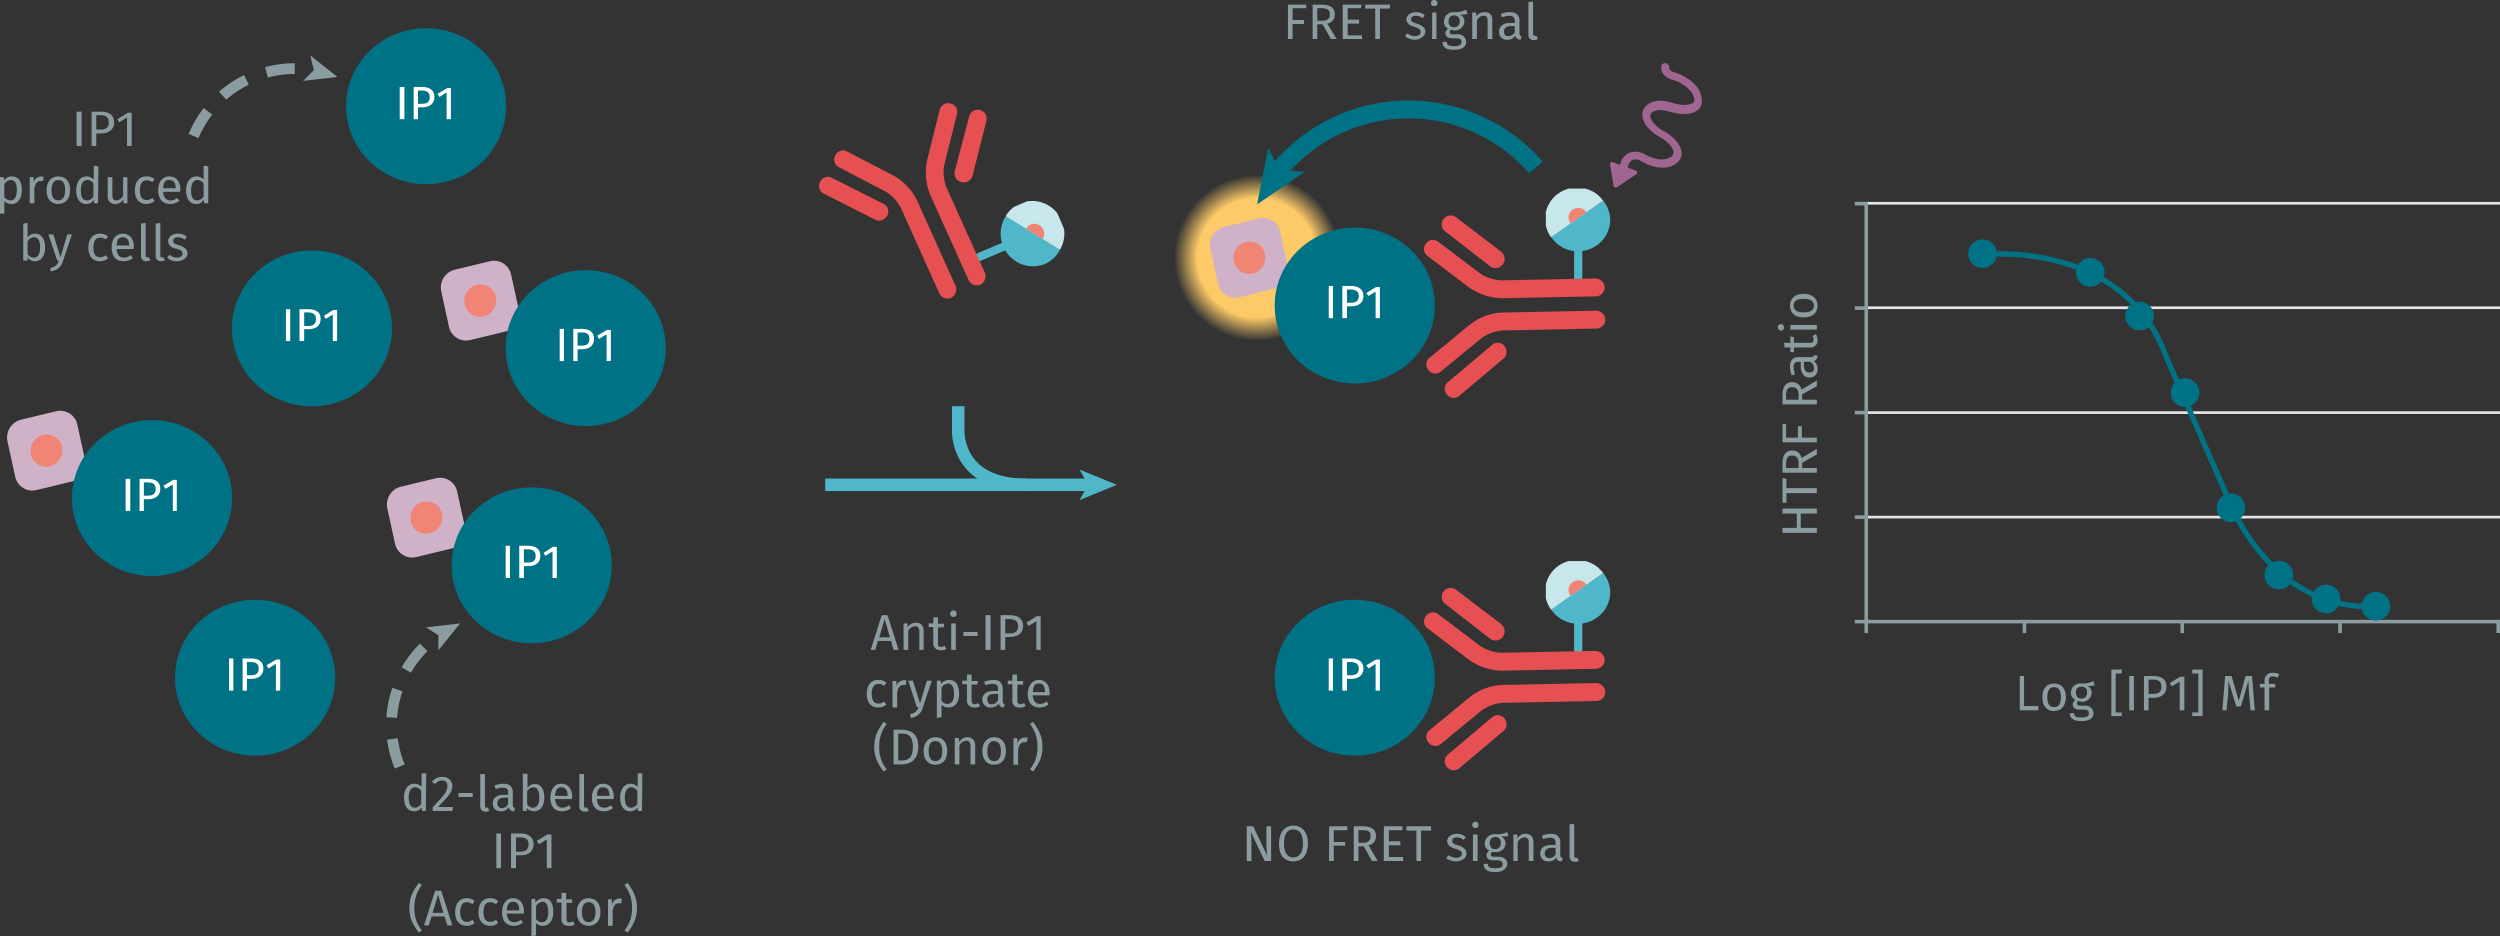 <svg xmlns="http://www.w3.org/2000/svg" xmlns:xlink="http://www.w3.org/1999/xlink" viewBox="0 0 698.6 261.6"><rect x="0" y="0" width="698.6" height="261.6" fill="#333333" stroke="none"/><defs><radialGradient id="Dégradé_sans_nom" cx="38.5" cy="38.45" r="38.47" gradientUnits="userSpaceOnUse"><stop offset="0.71" stop-color="#fdca67"/><stop offset="0.99" stop-color="#fdca67" stop-opacity="0"/></radialGradient><symbol id="fluorophore-emission-orange" data-name="fluorophore-emission-orange" viewBox="0 0 77 76.9"><path d="M74.3,52.6A38.5,38.5,0,1,1,52.6,2.7,38.6,38.6,0,0,1,74.3,52.6Z" fill="url(#Dégradé_sans_nom)"/></symbol><symbol id="fluorophore-acceptor-d2" data-name="fluorophore-acceptor-d2" viewBox="0 0 23.8 23.8"><path d="M22.3,15.3l-7,7a4.9,4.9,0,0,1-6.9,0l-7-7a4.9,4.9,0,0,1,0-6.9l7-7a4.9,4.9,0,0,1,6.9,0l7,7A4.9,4.9,0,0,1,22.3,15.3Z" fill="#d0b2c8"/><circle cx="11.9" cy="11.9" r="4.4" fill="#f08576"/></symbol><symbol id="protein-kinase-cisbio_2" data-name="protein-kinase-cisbio 2" viewBox="0 0 39.6 39.6"><circle cx="19.8" cy="19.8" r="19.8" fill="#007286"/></symbol><symbol id="fluorophore-donor-cryptate" data-name="fluorophore-donor-cryptate" viewBox="0 0 17.3 25.5"><path d="M15.4,3.3,9.6,7.4l-2,1.4L1.4,13.2a8.5,8.5,0,0,0,6.2,3.9v7.3a1.1,1.1,0,0,0,2.2,0V17.1a8.7,8.7,0,0,0,7.5-8.5A8.5,8.5,0,0,0,15.4,3.3Z" fill="#4fb7c9"/><path d="M15.4,3.3a8.6,8.6,0,0,0-14,10Z" fill="#c7e7ec"/><path d="M10.9,6.5A2.5,2.5,0,0,0,8.7,5.3,2.6,2.6,0,0,0,6.1,7.9a2.3,2.3,0,0,0,.6,1.6" fill="#f08576"/></symbol><symbol id="antibody-red" data-name="antibody-red" viewBox="0 0 51.1 50.3"><path d="M21.1,50.3a2.5,2.5,0,0,1-2.5-2.5V21.5a11.7,11.7,0,0,0-2.1-6L7.5,4.1A2.4,2.4,0,0,1,7.9.6a2.4,2.4,0,0,1,3.5.4l9,11.4a15.9,15.9,0,0,1,3.2,9.1V47.7A2.6,2.6,0,0,1,21.1,50.3Z" fill="#e75052"/><path d="M12.6,22.5a2.3,2.3,0,0,1-1.9-.9L.6,9.1A2.4,2.4,0,0,1,1,5.6,2.4,2.4,0,0,1,4.5,6L14.6,18.5a2.4,2.4,0,0,1-.4,3.5A3.3,3.3,0,0,1,12.6,22.5Z" fill="#e75052"/><path d="M30.1,50.3a2.5,2.5,0,0,1-2.5-2.5V21.5a16.7,16.7,0,0,1,3.2-9.1L39.8,1A2.4,2.4,0,0,1,43.3.6a2.4,2.4,0,0,1,.4,3.5l-9,11.4a11.7,11.7,0,0,0-2.1,6V47.7A2.6,2.6,0,0,1,30.1,50.3Z" fill="#e75052"/><path d="M38.6,22.5a2.5,2.5,0,0,1-1.6-.6,2.5,2.5,0,0,1-.4-3.5L46.7,5.9A2.5,2.5,0,0,1,50.6,9l-10,12.6A2.7,2.7,0,0,1,38.6,22.5Z" fill="#e75052"/></symbol><symbol id="stimulation" data-name="stimulation" viewBox="0 0 20.2 42.5"><path d="M12.8,20.5h-.3c-3.4-.4-5.3-1.7-5.9-2.7a1.4,1.4,0,0,1-.1-1.4h0s.8-2,4.9-2.3,7-1.6,8.2-3.5a3.6,3.6,0,0,0,.2-3.5C18.3,3.6,13.9,1.7,8.6,2H8.5s-1.9.2-2-.9A1.3,1.3,0,0,0,4,1.4c.4,2.8,3.3,3.2,4.8,3,4.8-.3,7.9,1.5,8.7,3.4a.9.9,0,0,1-.1,1.1c-.6,1-2.8,2.1-6.2,2.3-5.5.3-7,3.4-7.2,4a3.6,3.6,0,0,0,.3,3.5c1.1,2,3.8,3.4,7.3,3.9h.1c3.4.6,5.2,1.9,5.6,2.9a1.5,1.5,0,0,1,0,1.3c-.9,1.9-3.9,3.3-8.5,2.5H8.7a5.9,5.9,0,0,0-4.5,1.6,5.4,5.4,0,0,0-1.1,4.4H.6a.6.6,0,0,0-.5.9l3.5,6a.7.7,0,0,0,1.1,0l4.2-6a.6.6,0,0,0-.5-1H5.7a3.2,3.2,0,0,1,.4-2.7,3.2,3.2,0,0,1,2.3-.8c5.1,1,9.5-.4,11.2-3.5a3.8,3.8,0,0,0,.1-3.6C18.7,22.7,16.2,21.2,12.8,20.5Z" fill="#a06590"/></symbol><symbol id="Nouveau_symbole_1" data-name="Nouveau symbole 1" viewBox="0 0 116.4 37.5"><line y1="31.4" x2="105.8" y2="31.4" fill="none" stroke="#4fb7c9" stroke-miterlimit="10" stroke-width="5"/><polygon points="116.4 31.4 101.5 37.5 105 31.4 101.5 25.3 116.4 31.4" fill="#4fb7c9"/><path d="M80.2,31.4c-28,0-27.1-21.5-27.1-21.5V0" fill="none" stroke="#4fb7c9" stroke-miterlimit="10" stroke-width="5"/></symbol><symbol id="_1-deep-blue-circle" data-name="1-deep-blue-circle" viewBox="0 0 8 8"><path d="M8,4A4,4,0,1,1,4,0,4,4,0,0,1,8,4" fill="#007286"/></symbol></defs><title>gpcr-how-it-works-assay-principle-ip-one-62IPAPEB-62IPAPEC-62IPAPEJ</title><g style="isolation:isolate"><path d="M362.6,3.2V6.5h3.2V7.6h-3.2v4.2h-1.3V2.2h5.1v1Z" transform="translate(-1.4 -0.9)" fill="#8b9ca0"/><path d="M369.5,7.7v4.1h-1.3V2.2h2.5c2.4,0,3.7.9,3.7,2.7a2.5,2.5,0,0,1-2.1,2.6l2.6,4.3h-1.6L371,7.7ZM373,4.9c0-1.2-.7-1.7-2.3-1.7h-1.2V6.7h1.4C372.2,6.7,373,6.2,373,4.9Z" transform="translate(-1.4 -0.9)" fill="#8b9ca0"/><path d="M378,3.2V6.4h3.2V7.5H378v3.3h4v1h-5.4V2.2h5.3l-.2,1Z" transform="translate(-1.4 -0.9)" fill="#8b9ca0"/><path d="M387,3.3v8.5h-1.3V3.3h-2.8V2.2h6.9V3.3Z" transform="translate(-1.4 -0.9)" fill="#8b9ca0"/><path d="M399.5,5.1,399,6a3.2,3.2,0,0,0-1.9-.7c-.9,0-1.4.4-1.4,1s.4.8,1.6,1.2,2.4,1,2.4,2.2-1.4,2.3-2.9,2.3a4.1,4.1,0,0,1-2.8-1l.7-.8a3.2,3.2,0,0,0,2.1.8c1,0,1.6-.5,1.6-1.1s-.4-1.1-1.8-1.5-2.2-1.1-2.2-2.1,1.1-2,2.6-2A3.9,3.9,0,0,1,399.5,5.1Z" transform="translate(-1.4 -0.9)" fill="#8b9ca0"/><path d="M403.1,1.8a.8.8,0,0,1-.9.8c-.6,0-.9-.3-.9-.8a.8.8,0,0,1,.9-.9A.9.9,0,0,1,403.1,1.8Zm-1.5,10V4.4h1.2v7.4Z" transform="translate(-1.4 -0.9)" fill="#8b9ca0"/><path d="M409.3,5a1.9,1.9,0,0,1,1.3,1.9,2.6,2.6,0,0,1-2.8,2.5l-1-.2a1.1,1.1,0,0,0-.3.7c0,.4.2.6.9.6h1.2a2.2,2.2,0,0,1,2.5,2.1c0,1.4-1.1,2.2-3.4,2.2s-3.2-.7-3.2-2.2h1.2c0,.8.4,1.2,2,1.2s2.1-.4,2.1-1.2-.5-1-1.4-1h-1.2c-1.3,0-1.9-.7-1.9-1.4a1.6,1.6,0,0,1,.8-1.3,2,2,0,0,1-1.2-2,2.6,2.6,0,0,1,2.8-2.6,6.9,6.9,0,0,0,3.4-.7l.4,1.2A7.8,7.8,0,0,1,409.3,5Zm-3.1,1.9a1.4,1.4,0,0,0,1.5,1.6,1.5,1.5,0,0,0,1.6-1.7,1.5,1.5,0,0,0-1.6-1.6C406.7,5.2,406.2,5.9,406.2,6.9Z" transform="translate(-1.4 -0.9)" fill="#8b9ca0"/><path d="M418.4,6.5v5.3h-1.3V6.7c0-1.1-.4-1.4-1.2-1.4s-1.3.5-1.8,1.3v5.2h-1.3V4.4h1.1V5.5a2.8,2.8,0,0,1,2.3-1.2A2,2,0,0,1,418.4,6.5Z" transform="translate(-1.4 -0.9)" fill="#8b9ca0"/><path d="M426.6,11.1l-.3.9a1.6,1.6,0,0,1-1.5-1.1,2.4,2.4,0,0,1-2.2,1.1,2.1,2.1,0,0,1-2.3-2.2c0-1.6,1.2-2.5,3.2-2.5h1.2V6.8c0-1.1-.6-1.5-1.6-1.5a10,10,0,0,0-2,.4l-.3-.9a6,6,0,0,1,2.6-.5c1.7,0,2.6.9,2.6,2.4v3.4C426,10.7,426.2,11,426.6,11.1Zm-1.9-1.2V8.2h-1c-1.4,0-2,.5-2,1.5s.4,1.3,1.2,1.3A2.1,2.1,0,0,0,424.7,9.9Z" transform="translate(-1.4 -0.9)" fill="#8b9ca0"/><path d="M430.3,10.9h.5l.3.9a2.3,2.3,0,0,1-1.1.3,1.4,1.4,0,0,1-1.5-1.6V1.5l1.3-.2v9C429.8,10.7,429.9,10.9,430.3,10.9Z" transform="translate(-1.4 -0.9)" fill="#8b9ca0"/></g><g style="isolation:isolate"><g style="isolation:isolate"><path d="M246.7,180l-.7,2.5h-1.3l3.1-9.7h1.6l3.1,9.7h-1.4l-.7-2.5Zm1.9-6.1-1.5,5.1h3Z" transform="translate(-1.4 -0.9)" fill="#8b9ca0"/><path d="M259.5,177.2v5.3h-1.2v-5.1c0-1.1-.5-1.5-1.2-1.5a2.3,2.3,0,0,0-1.9,1.3v5.3h-1.3v-7.4H255v1.1a2.8,2.8,0,0,1,2.3-1.3C258.8,174.9,259.5,175.8,259.5,177.2Z" transform="translate(-1.4 -0.9)" fill="#8b9ca0"/><path d="M264.2,182.6a1.9,1.9,0,0,1-2-2.1v-4.4h-1.3v-1h1.3v-1.7h1.3v1.8h1.8l-.2,1h-1.6v4.4c0,.7.2,1.1.9,1.1l1-.3.5.8A2.6,2.6,0,0,1,264.2,182.6Z" transform="translate(-1.4 -0.9)" fill="#8b9ca0"/><path d="M268.7,172.4a.8.8,0,0,1-.9.9.9.9,0,1,1,0-1.8A.8.8,0,0,1,268.7,172.4Zm-1.5,10.1v-7.4h1.3v7.4Z" transform="translate(-1.4 -0.9)" fill="#8b9ca0"/><path d="M274.6,177.5v1.1h-4v-1.1Z" transform="translate(-1.4 -0.9)" fill="#8b9ca0"/><path d="M276.8,182.5v-9.7h1.4v9.7Z" transform="translate(-1.4 -0.9)" fill="#8b9ca0"/><path d="M287.3,175.8c0,2.2-1.6,3.1-3.8,3.1h-1.2v3.6H281v-9.7h2.5C285.9,172.8,287.3,173.8,287.3,175.8Zm-1.4,0c0-1.4-1-1.9-2.4-1.9h-1.2v4h1.2C284.9,177.9,285.9,177.5,285.9,175.8Z" transform="translate(-1.4 -0.9)" fill="#8b9ca0"/><path d="M291,182.5v-8l-2.2,1.3-.6-.9,2.9-1.8h1.1v9.4Z" transform="translate(-1.4 -0.9)" fill="#8b9ca0"/></g><g style="isolation:isolate"><path d="M249.1,191.7l-.7.9a2.2,2.2,0,0,0-1.5-.6c-1.2,0-1.9.9-1.9,2.8s.7,2.7,1.9,2.7a1.8,1.8,0,0,0,1.5-.6l.7.9a3.2,3.2,0,0,1-2.3.8c-2,0-3.2-1.4-3.2-3.8s1.2-3.9,3.2-3.9A3.2,3.2,0,0,1,249.1,191.7Z" transform="translate(-1.4 -0.9)" fill="#8b9ca0"/><path d="M254.7,191l-.2,1.3h-.6c-1,0-1.5.6-1.8,2.1v4.2h-1.3v-7.4h1.1v1.5a2.2,2.2,0,0,1,2-1.7Z" transform="translate(-1.4 -0.9)" fill="#8b9ca0"/><path d="M255.9,201.5l-.2-1.1a2.6,2.6,0,0,0,2.4-1.9h-.5l-2.4-7.4h1.3l2,6.4,1.9-6.4h1.4l-2.5,7.4A3.8,3.8,0,0,1,255.9,201.5Z" transform="translate(-1.4 -0.9)" fill="#8b9ca0"/><path d="M269.4,194.8c0,2.2-1,3.8-2.9,3.8a2.4,2.4,0,0,1-2-.8v3.5l-1.3.2V191.1h1.1v1a2.8,2.8,0,0,1,2.2-1.2C268.6,190.9,269.4,192.4,269.4,194.8Zm-1.4,0c0-1.9-.6-2.9-1.7-2.9a2.3,2.3,0,0,0-1.8,1.2v3.6a1.9,1.9,0,0,0,1.6.9C267.3,197.6,268,196.7,268,194.8Z" transform="translate(-1.4 -0.9)" fill="#8b9ca0"/><path d="M273.6,198.6a1.9,1.9,0,0,1-2-2.1v-4.4h-1.3v-1h1.3v-1.7h1.3v1.8h1.8l-.2,1h-1.6v4.4c0,.7.3,1.1.9,1.1l1-.3.5.8A2.5,2.5,0,0,1,273.6,198.6Z" transform="translate(-1.4 -0.9)" fill="#8b9ca0"/><path d="M282.2,197.7l-.3.9a1.3,1.3,0,0,1-1.4-1.1,2.6,2.6,0,0,1-2.2,1.1,2.2,2.2,0,0,1-2.4-2.2c0-1.6,1.2-2.4,3.2-2.4h1.2v-.6c0-1-.5-1.4-1.6-1.4a5,5,0,0,0-1.9.4l-.4-1a8.5,8.5,0,0,1,2.6-.5c1.8,0,2.6.9,2.6,2.5v3.4C281.6,197.4,281.8,197.6,282.2,197.7Zm-1.9-1.2v-1.7h-1c-1.3,0-2,.5-2,1.5s.4,1.4,1.2,1.4A1.9,1.9,0,0,0,280.3,196.5Z" transform="translate(-1.4 -0.9)" fill="#8b9ca0"/><path d="M286.3,198.6a1.8,1.8,0,0,1-2-2.1v-4.4H283v-1h1.3v-1.7h1.3v1.8h1.7v1h-1.6v4.4c0,.7.2,1.1.9,1.1l1-.3.4.8A2.2,2.2,0,0,1,286.3,198.6Z" transform="translate(-1.4 -0.9)" fill="#8b9ca0"/><path d="M294.7,195.2H290c.1,1.7.9,2.4,2,2.4a3,3,0,0,0,1.9-.7l.5.8a3.7,3.7,0,0,1-2.5.9c-2.1,0-3.3-1.4-3.3-3.7s1.2-4,3.1-4,3,1.4,3,3.7Zm-1.3-1c0-1.5-.5-2.3-1.7-2.3s-1.6.7-1.7,2.4h3.4Z" transform="translate(-1.4 -0.9)" fill="#8b9ca0"/></g><g style="isolation:isolate"><path d="M247.1,209.6a9.4,9.4,0,0,0,2.1,6.3l-.9.6c-1.3-1.9-2.6-3.6-2.6-6.9s1.3-5,2.6-7l.9.6A9.8,9.8,0,0,0,247.1,209.6Z" transform="translate(-1.4 -0.9)" fill="#8b9ca0"/><path d="M258,209.6c0,3.9-2.5,4.9-4.6,4.9h-2.3v-9.7h2C255.6,204.8,258,205.6,258,209.6Zm-5.6,3.8h1.1c1.5,0,3-.6,3-3.8s-1.5-3.7-3.1-3.7h-1Z" transform="translate(-1.4 -0.9)" fill="#8b9ca0"/><path d="M266.1,210.8c0,2.3-1.2,3.8-3.3,3.8s-3.3-1.5-3.3-3.8,1.2-3.9,3.3-3.9S266.1,208.4,266.1,210.8Zm-5.2,0c0,1.9.7,2.8,1.9,2.8s1.9-.9,1.9-2.8-.6-2.8-1.9-2.8S260.9,208.9,260.9,210.8Z" transform="translate(-1.4 -0.9)" fill="#8b9ca0"/><path d="M273.9,209.2v5.3h-1.3v-5.1c0-1.1-.5-1.5-1.2-1.5a2.3,2.3,0,0,0-1.9,1.3v5.3h-1.3v-7.4h1.1l.2,1.1a2.5,2.5,0,0,1,2.2-1.3A2.1,2.1,0,0,1,273.9,209.2Z" transform="translate(-1.4 -0.9)" fill="#8b9ca0"/><path d="M282.5,210.8c0,2.3-1.2,3.8-3.3,3.8s-3.3-1.5-3.3-3.8,1.2-3.9,3.3-3.9S282.5,208.4,282.5,210.8Zm-5.2,0c0,1.9.7,2.8,1.9,2.8s1.9-.9,1.9-2.8-.7-2.8-1.9-2.8S277.3,208.9,277.3,210.8Z" transform="translate(-1.4 -0.9)" fill="#8b9ca0"/><path d="M288.6,207l-.3,1.3h-.6c-1,0-1.5.6-1.8,2.1v4.2h-1.3v-7.4h1.1v1.5a2.2,2.2,0,0,1,2-1.7Z" transform="translate(-1.4 -0.9)" fill="#8b9ca0"/><path d="M292.7,209.6c0,3.3-1.3,5-2.6,6.9l-.9-.6a9.4,9.4,0,0,0,2.1-6.3,9.8,9.8,0,0,0-2.1-6.4l.9-.6C291.4,204.6,292.7,206.3,292.7,209.6Z" transform="translate(-1.4 -0.9)" fill="#8b9ca0"/></g></g><g style="isolation:isolate"><g style="isolation:isolate"><path d="M120.4,227.5h-1.1v-1a2.7,2.7,0,0,1-2.2,1.1c-1.8,0-2.8-1.5-2.8-3.8s1.1-3.9,2.9-3.9a2.7,2.7,0,0,1,2,.9V217h1.3Zm-1.3-2v-3.6a1.9,1.9,0,0,0-1.7-1c-1.1,0-1.8,1-1.8,2.9s.7,2.8,1.7,2.8A2.1,2.1,0,0,0,119.1,225.5Z" transform="translate(-1.4 -0.9)" fill="#8b9ca0"/><path d="M127.8,220.5c0,1.8-1.2,3-4,5.9H128l-.2,1.1h-5.5v-1c3.3-3.5,4.1-4.4,4.1-5.9a1.4,1.4,0,0,0-1.5-1.6,2.3,2.3,0,0,0-1.9,1l-.9-.6a3.4,3.4,0,0,1,2.8-1.4A2.6,2.6,0,0,1,127.8,220.5Z" transform="translate(-1.4 -0.9)" fill="#8b9ca0"/><path d="M133.5,222.5v1.1h-4v-1.1Z" transform="translate(-1.4 -0.9)" fill="#8b9ca0"/><path d="M137.3,226.6h.5l.3.9a1.8,1.8,0,0,1-1,.2c-1,0-1.5-.5-1.5-1.6v-8.9h1.3v9C136.9,226.4,137,226.6,137.3,226.6Z" transform="translate(-1.4 -0.9)" fill="#8b9ca0"/><path d="M145.3,226.7l-.2.9a1.3,1.3,0,0,1-1.5-1.1,2.4,2.4,0,0,1-2.2,1.1,2.1,2.1,0,0,1-2.3-2.2c0-1.6,1.1-2.4,3.2-2.4h1.1v-.6c0-1-.5-1.4-1.5-1.4a5.8,5.8,0,0,0-2,.4l-.3-1a7.9,7.9,0,0,1,2.5-.5c1.8,0,2.6.9,2.6,2.5v3.4A.8.8,0,0,0,145.3,226.7Zm-1.9-1.2v-1.7h-.9q-2.1,0-2.1,1.5a1.2,1.2,0,0,0,1.3,1.4A1.8,1.8,0,0,0,143.4,225.5Z" transform="translate(-1.4 -0.9)" fill="#8b9ca0"/><path d="M153.5,223.8c0,2.3-1.1,3.8-2.9,3.8a2.5,2.5,0,0,1-2-.9v.8h-1.1V217.1h1.3v4a2.4,2.4,0,0,1,2-1.1C152.4,219.9,153.5,221.3,153.5,223.8Zm-1.4,0c0-2.1-.7-2.9-1.7-2.9a2,2,0,0,0-1.7,1.2v3.5a1.8,1.8,0,0,0,1.6,1C151.4,226.6,152.1,225.8,152.1,223.8Z" transform="translate(-1.4 -0.9)" fill="#8b9ca0"/><path d="M161.2,224.2h-4.7c.2,1.7,1,2.4,2,2.4a2.8,2.8,0,0,0,1.9-.7l.6.8a3.9,3.9,0,0,1-2.6.9c-2,0-3.2-1.4-3.2-3.7s1.1-4,3-4,3.1,1.4,3.1,3.7C161.3,223.8,161.2,224.1,161.2,224.2Zm-1.2-1c0-1.5-.6-2.3-1.7-2.3s-1.7.7-1.8,2.4H160Z" transform="translate(-1.4 -0.9)" fill="#8b9ca0"/><path d="M165.1,226.6h.4l.4.9a2.2,2.2,0,0,1-1.1.2,1.4,1.4,0,0,1-1.5-1.6v-8.9h1.3v9C164.6,226.4,164.7,226.6,165.1,226.6Z" transform="translate(-1.4 -0.9)" fill="#8b9ca0"/><path d="M172.9,224.2h-4.7c.1,1.7.9,2.4,2,2.4a2.8,2.8,0,0,0,1.9-.7l.6.8a4.1,4.1,0,0,1-2.6.9c-2.1,0-3.3-1.4-3.3-3.7s1.2-4,3.1-4,3,1.4,3,3.7Zm-1.2-1c0-1.5-.6-2.3-1.8-2.3s-1.6.7-1.7,2.4h3.5Z" transform="translate(-1.4 -0.9)" fill="#8b9ca0"/><path d="M180.8,227.5h-1.2v-1a2.5,2.5,0,0,1-2.1,1.1c-1.8,0-2.8-1.5-2.8-3.8s1.1-3.9,2.9-3.9a2.7,2.7,0,0,1,2,.9V217h1.3Zm-1.3-2v-3.6a2.2,2.2,0,0,0-1.7-1c-1.1,0-1.8,1-1.8,2.9s.6,2.8,1.7,2.8A2.1,2.1,0,0,0,179.5,225.5Z" transform="translate(-1.4 -0.9)" fill="#8b9ca0"/></g><g style="isolation:isolate"><path d="M140.1,243.5v-9.7h1.3v9.7Z" transform="translate(-1.4 -0.9)" fill="#8b9ca0"/><path d="M150.5,236.8c0,2.2-1.6,3.1-3.7,3.1h-1.2v3.6h-1.4v-9.7h2.6C149.1,233.8,150.5,234.8,150.5,236.8Zm-1.4,0c0-1.4-.9-1.9-2.4-1.9h-1.1v4h1.1C148.1,238.9,149.1,238.5,149.1,236.8Z" transform="translate(-1.4 -0.9)" fill="#8b9ca0"/><path d="M154.2,243.5v-8l-2.2,1.3-.6-.9,2.9-1.8h1.2v9.4Z" transform="translate(-1.4 -0.9)" fill="#8b9ca0"/></g><g style="isolation:isolate"><path d="M117.2,254.6a9.4,9.4,0,0,0,2.1,6.3l-.9.6c-1.3-1.9-2.6-3.6-2.6-6.9s1.3-5,2.6-7l.9.6A9.8,9.8,0,0,0,117.2,254.6Z" transform="translate(-1.4 -0.9)" fill="#8b9ca0"/><path d="M122,257l-.8,2.5h-1.3l3.1-9.7h1.7l3.1,9.7h-1.4l-.8-2.5Zm1.8-6.1-1.5,5.1h3Z" transform="translate(-1.4 -0.9)" fill="#8b9ca0"/><path d="M134,252.7l-.6.9a2.3,2.3,0,0,0-1.6-.6c-1.1,0-1.8.9-1.8,2.8s.7,2.7,1.8,2.7a1.9,1.9,0,0,0,1.6-.6l.6.9a3,3,0,0,1-2.2.8c-2,0-3.2-1.4-3.2-3.8s1.2-3.9,3.2-3.9A2.9,2.9,0,0,1,134,252.7Z" transform="translate(-1.4 -0.9)" fill="#8b9ca0"/><path d="M140.6,252.7l-.6.9a2.5,2.5,0,0,0-1.6-.6c-1.2,0-1.9.9-1.9,2.8s.7,2.7,1.9,2.7a2.2,2.2,0,0,0,1.6-.6l.6.9a3.2,3.2,0,0,1-2.3.8c-1.9,0-3.2-1.4-3.2-3.8s1.2-3.9,3.2-3.9A3.2,3.2,0,0,1,140.6,252.7Z" transform="translate(-1.4 -0.9)" fill="#8b9ca0"/><path d="M147.8,256.2H143c.2,1.7,1,2.4,2,2.4a3.1,3.1,0,0,0,2-.7l.5.8a3.7,3.7,0,0,1-2.6.9c-2,0-3.2-1.4-3.2-3.7s1.1-4,3-4,3.1,1.4,3.1,3.7Zm-1.3-1c0-1.5-.6-2.3-1.7-2.3s-1.7.7-1.8,2.4h3.5Z" transform="translate(-1.4 -0.9)" fill="#8b9ca0"/><path d="M156,255.8c0,2.2-1,3.8-2.9,3.8a2.2,2.2,0,0,1-1.9-.8v3.5l-1.3.2V252.1H151v1a2.8,2.8,0,0,1,2.2-1.2C155.3,251.9,156,253.4,156,255.8Zm-1.4,0c0-1.9-.5-2.9-1.6-2.9a2.3,2.3,0,0,0-1.8,1.2v3.6a1.8,1.8,0,0,0,1.6.9C154,258.6,154.6,257.7,154.6,255.8Z" transform="translate(-1.4 -0.9)" fill="#8b9ca0"/><path d="M160.3,259.6a1.8,1.8,0,0,1-2-2.1v-4.4H157v-1h1.3v-1.7h1.3v1.8h1.7v1h-1.6v4.4c0,.7.2,1.1.9,1.1l1-.3.4.8A2.2,2.2,0,0,1,160.3,259.6Z" transform="translate(-1.4 -0.9)" fill="#8b9ca0"/><path d="M169.2,255.8c0,2.3-1.2,3.8-3.3,3.8s-3.3-1.5-3.3-3.8,1.2-3.9,3.3-3.9S169.2,253.4,169.2,255.8Zm-5.2,0c0,1.9.7,2.8,1.9,2.8s1.9-.9,1.9-2.8-.7-2.8-1.9-2.8S164,253.9,164,255.8Z" transform="translate(-1.4 -0.9)" fill="#8b9ca0"/><path d="M175.2,252l-.2,1.3h-.6c-1,0-1.5.6-1.8,2.1v4.2h-1.3v-7.4h1.1v1.5a2.2,2.2,0,0,1,2-1.7Z" transform="translate(-1.4 -0.9)" fill="#8b9ca0"/><path d="M179.4,254.6c0,3.3-1.3,5-2.6,6.9l-.9-.6a9.4,9.4,0,0,0,2.1-6.3,9.8,9.8,0,0,0-2.1-6.4l.9-.6C178.1,249.6,179.4,251.3,179.4,254.6Z" transform="translate(-1.4 -0.9)" fill="#8b9ca0"/></g></g><g style="isolation:isolate"><g style="isolation:isolate"><path d="M22.8,41.7V32.1h1.4v9.6Z" transform="translate(-1.4 -0.9)" fill="#8b9ca0"/><path d="M33.3,35.1c0,2.2-1.7,3.1-3.8,3.1H28.3v3.5H27V32.1h2.5C31.8,32.1,33.3,33,33.3,35.1Zm-1.5,0c0-1.5-.9-2-2.3-2H28.3v4h1.2C30.9,37.1,31.8,36.7,31.8,35.1Z" transform="translate(-1.4 -0.9)" fill="#8b9ca0"/><path d="M36.9,41.7v-8l-2.2,1.4-.5-.9,2.9-1.8h1.1v9.3Z" transform="translate(-1.4 -0.9)" fill="#8b9ca0"/></g><g style="isolation:isolate"><path d="M7.5,54c0,2.3-1,3.9-2.9,3.9a2.8,2.8,0,0,1-2-.8v3.5H1.4V50.4H2.5v1a2.5,2.5,0,0,1,2.1-1.2C6.7,50.2,7.5,51.7,7.5,54ZM6.1,54c0-1.9-.6-2.8-1.7-2.8a2.3,2.3,0,0,0-1.8,1.2V56a2.2,2.2,0,0,0,1.7.9C5.4,56.9,6.1,56,6.1,54Z" transform="translate(-1.4 -0.9)" fill="#8b9ca0"/><path d="M13.6,50.3l-.2,1.2h-.7c-.9,0-1.4.6-1.7,2v4.2H9.7V50.4h1.1v1.5a2.2,2.2,0,0,1,2-1.7Z" transform="translate(-1.4 -0.9)" fill="#8b9ca0"/><path d="M21,54c0,2.3-1.2,3.9-3.3,3.9s-3.3-1.5-3.3-3.8,1.2-3.9,3.3-3.9S21,51.7,21,54Zm-5.2.1c0,1.9.7,2.8,1.9,2.8s1.9-.9,1.9-2.9-.7-2.8-1.9-2.8S15.8,52.1,15.8,54.1Z" transform="translate(-1.4 -0.9)" fill="#8b9ca0"/><path d="M28.8,57.7H27.7v-1a2.5,2.5,0,0,1-2.2,1.2c-1.8,0-2.8-1.5-2.8-3.8s1.1-3.9,2.9-3.9a2.7,2.7,0,0,1,2,.9V47.2l1.3.2Zm-1.3-1.9V52.2a1.9,1.9,0,0,0-1.7-1c-1.1,0-1.8.9-1.8,2.9s.6,2.8,1.7,2.8A2.1,2.1,0,0,0,27.5,55.8Z" transform="translate(-1.4 -0.9)" fill="#8b9ca0"/><path d="M35.9,57.7V56.6a2.6,2.6,0,0,1-2.3,1.3,2,2,0,0,1-2.1-2.2V50.4h1.3v5.1c0,1,.3,1.4,1.1,1.4a2.3,2.3,0,0,0,1.9-1.3V50.4H37v7.3Z" transform="translate(-1.4 -0.9)" fill="#8b9ca0"/><path d="M44.6,51l-.7.8a2.1,2.1,0,0,0-1.5-.5c-1.2,0-1.9.9-1.9,2.8s.7,2.7,1.9,2.7a2.7,2.7,0,0,0,1.6-.6l.6.9a3.8,3.8,0,0,1-2.3.8c-2,0-3.2-1.4-3.2-3.8s1.2-3.9,3.2-3.9A3.2,3.2,0,0,1,44.6,51Z" transform="translate(-1.4 -0.9)" fill="#8b9ca0"/><path d="M51.7,54.5H47c.1,1.7.9,2.4,2,2.4a2.8,2.8,0,0,0,1.9-.7l.6.8a3.9,3.9,0,0,1-2.6.9c-2,0-3.3-1.4-3.3-3.8s1.2-3.9,3.1-3.9,3.1,1.4,3.1,3.6C51.8,54.1,51.7,54.3,51.7,54.5Zm-1.2-1c0-1.5-.6-2.3-1.8-2.3s-1.6.7-1.7,2.3Z" transform="translate(-1.4 -0.9)" fill="#8b9ca0"/><path d="M59.6,57.7H58.5l-.2-1a2.2,2.2,0,0,1-2.1,1.2c-1.8,0-2.8-1.5-2.8-3.8s1.1-3.9,2.9-3.9a2.7,2.7,0,0,1,2,.9V47.2l1.3.2Zm-1.3-1.9V52.2a2.2,2.2,0,0,0-1.7-1c-1.1,0-1.8.9-1.8,2.9s.6,2.8,1.7,2.8A2.1,2.1,0,0,0,58.3,55.8Z" transform="translate(-1.4 -0.9)" fill="#8b9ca0"/></g><g style="isolation:isolate"><path d="M14,70c0,2.4-1.1,3.9-2.9,3.9a2.6,2.6,0,0,1-2-1v.8H7.9V63.4l1.2-.2v4.1a2.5,2.5,0,0,1,2.1-1.1C12.9,66.2,14,67.6,14,70Zm-1.4,0c0-2.1-.7-2.8-1.7-2.8a2.2,2.2,0,0,0-1.8,1.2v3.5a2.1,2.1,0,0,0,1.7,1C11.8,72.9,12.6,72.1,12.6,70Z" transform="translate(-1.4 -0.9)" fill="#8b9ca0"/><path d="M15.5,76.7v-1a2.4,2.4,0,0,0,2.3-2h-.4l-2.5-7.3h1.4l2,6.4,1.9-6.4h1.3L19,73.8A3.7,3.7,0,0,1,15.5,76.7Z" transform="translate(-1.4 -0.9)" fill="#8b9ca0"/><path d="M31.6,67l-.7.8a2.1,2.1,0,0,0-1.5-.5c-1.2,0-1.9.9-1.9,2.8s.7,2.7,1.9,2.7a2.7,2.7,0,0,0,1.6-.6l.6.9a3.8,3.8,0,0,1-2.3.8c-2,0-3.2-1.4-3.2-3.8s1.2-3.9,3.2-3.9A3.2,3.2,0,0,1,31.6,67Z" transform="translate(-1.4 -0.9)" fill="#8b9ca0"/><path d="M38.7,70.5H34c.1,1.7.9,2.4,2,2.4a2.8,2.8,0,0,0,1.9-.7l.6.8a3.9,3.9,0,0,1-2.6.9c-2.1,0-3.3-1.4-3.3-3.8s1.2-3.9,3.1-3.9,3.1,1.4,3.1,3.6C38.8,70.1,38.7,70.3,38.7,70.5Zm-1.2-1c0-1.5-.6-2.3-1.8-2.3s-1.6.7-1.7,2.3Z" transform="translate(-1.4 -0.9)" fill="#8b9ca0"/><path d="M42.6,72.8H43l.4.9-1.1.2a1.4,1.4,0,0,1-1.5-1.6V63.4l1.3-.2v9.1C42.1,72.6,42.2,72.8,42.6,72.8Z" transform="translate(-1.4 -0.9)" fill="#8b9ca0"/><path d="M46.7,72.8h.4l.4.9-1.1.2a1.4,1.4,0,0,1-1.5-1.6V63.4l1.3-.2v9.1C46.2,72.6,46.3,72.8,46.7,72.8Z" transform="translate(-1.4 -0.9)" fill="#8b9ca0"/><path d="M53.6,67l-.6.9a2.8,2.8,0,0,0-1.9-.7c-.8,0-1.3.4-1.3,1s.4.9,1.5,1.2,2.5,1,2.5,2.3-1.4,2.2-2.9,2.2a3.8,3.8,0,0,1-2.8-1l.7-.8a3.2,3.2,0,0,0,2.1.8c.9,0,1.5-.5,1.5-1.1s-.3-1.1-1.8-1.4-2.2-1.1-2.2-2.2,1.2-2,2.7-2A4.1,4.1,0,0,1,53.6,67Z" transform="translate(-1.4 -0.9)" fill="#8b9ca0"/></g></g><g style="isolation:isolate"><path d="M354.8,241.5l-3.9-8.2a28.6,28.6,0,0,1,.2,3.7v4.5h-1.3v-9.7h1.8l3.9,8.2c0-.2-.2-1.7-.2-2.9v-5.3h1.3v9.7Z" transform="translate(-1.4 -0.9)" fill="#8b9ca0"/><path d="M366.9,236.6c0,3.2-1.6,5-4.1,5s-4-1.7-4-4.9,1.6-5.1,4-5.1S366.9,233.4,366.9,236.6Zm-6.7.1c0,2.7,1.1,3.8,2.6,3.8s2.7-1.1,2.7-3.9-1-3.9-2.7-3.9S360.2,233.9,360.2,236.7Z" transform="translate(-1.4 -0.9)" fill="#8b9ca0"/><path d="M374.1,232.9v3.3h3.2v1h-3.2v4.3h-1.3v-9.7h5.1v1.1Z" transform="translate(-1.4 -0.9)" fill="#8b9ca0"/><path d="M381,237.4v4.1h-1.3v-9.7h2.5c2.4,0,3.7.9,3.7,2.7a2.5,2.5,0,0,1-2.1,2.6l2.6,4.4h-1.6l-2.3-4.1Zm3.4-2.9c0-1.2-.6-1.6-2.2-1.6H381v3.5h1.3C383.7,236.4,384.4,235.8,384.4,234.5Z" transform="translate(-1.4 -0.9)" fill="#8b9ca0"/><path d="M389.5,232.9V236h3.2v1.1h-3.2v3.3h4v1.1h-5.4v-9.7h5.2v1.1Z" transform="translate(-1.4 -0.9)" fill="#8b9ca0"/><path d="M398.5,233v8.5h-1.3V233h-2.8v-1.2h6.9V233Z" transform="translate(-1.4 -0.9)" fill="#8b9ca0"/><path d="M411,234.8l-.6.8a2.8,2.8,0,0,0-1.9-.7c-.8,0-1.3.4-1.3,1s.4.9,1.6,1.2,2.4,1,2.4,2.3-1.4,2.2-2.9,2.2a4.7,4.7,0,0,1-2.8-.9l.7-.8a3.8,3.8,0,0,0,2.1.7c.9,0,1.6-.4,1.6-1.1s-.4-1-1.8-1.4-2.3-1.1-2.3-2.2,1.2-2,2.7-2A3.7,3.7,0,0,1,411,234.8Z" transform="translate(-1.4 -0.9)" fill="#8b9ca0"/><path d="M414.6,231.4a.9.9,0,0,1-.9.9.9.9,0,1,1,0-1.8A.9.9,0,0,1,414.6,231.4ZM413,241.5v-7.4h1.3v7.4Z" transform="translate(-1.4 -0.9)" fill="#8b9ca0"/><path d="M420.8,234.6a2.2,2.2,0,0,1,1.3,1.9,2.5,2.5,0,0,1-2.8,2.5h-1a.8.8,0,0,0-.3.7c0,.3.2.6.9.6h1.2c1.5,0,2.5.8,2.5,2s-1.2,2.3-3.4,2.3-3.2-.8-3.2-2.3h1.2c0,.8.3,1.2,2,1.2s2.1-.4,2.1-1.1-.5-1.1-1.5-1.1h-1.1c-1.3,0-1.9-.6-1.9-1.4a1.6,1.6,0,0,1,.8-1.3,2,2,0,0,1-1.3-2,2.7,2.7,0,0,1,2.9-2.6,6.1,6.1,0,0,0,3.4-.6l.3,1.1A6.8,6.8,0,0,1,420.8,234.6Zm-3.1,1.9c0,1,.5,1.7,1.5,1.7a1.6,1.6,0,0,0,1.6-1.7,1.5,1.5,0,0,0-1.6-1.7C418.2,234.8,417.7,235.5,417.7,236.5Z" transform="translate(-1.4 -0.9)" fill="#8b9ca0"/><path d="M429.9,236.2v5.3h-1.3v-5.1c0-1.2-.5-1.5-1.2-1.5a2.3,2.3,0,0,0-1.9,1.3v5.3h-1.2v-7.4h1.1v1.1a2.6,2.6,0,0,1,2.2-1.3A2.1,2.1,0,0,1,429.9,236.2Z" transform="translate(-1.4 -0.9)" fill="#8b9ca0"/><path d="M438.1,240.7l-.3.9a1.3,1.3,0,0,1-1.5-1.1,2.4,2.4,0,0,1-2.2,1.1,2.1,2.1,0,0,1-2.3-2.2c0-1.6,1.2-2.4,3.2-2.4h1.1v-.6c0-1-.5-1.4-1.5-1.4a5.8,5.8,0,0,0-2,.4l-.3-1a7.9,7.9,0,0,1,2.5-.5c1.8,0,2.6.9,2.6,2.5v3.3C437.4,240.4,437.7,240.6,438.1,240.7Zm-2-1.2v-1.7h-.9q-2.1,0-2.1,1.5a1.2,1.2,0,0,0,1.3,1.4A1.8,1.8,0,0,0,436.1,239.5Z" transform="translate(-1.4 -0.9)" fill="#8b9ca0"/><path d="M441.8,240.6h.4l.4.9a2.2,2.2,0,0,1-1.1.2c-1,0-1.5-.5-1.5-1.6v-8.9h1.3v9C441.3,240.4,441.4,240.6,441.8,240.6Z" transform="translate(-1.4 -0.9)" fill="#8b9ca0"/></g><use width="77" height="76.89" transform="translate(327.8 48.6) scale(0.61)" xlink:href="#fluorophore-emission-orange"/><use width="23.7" height="23.75" transform="matrix(0.55, -0.88, 0.86, 0.54, 332.4, 76.05)" xlink:href="#fluorophore-acceptor-d2"/><use id="protein-kinase-cisbio_2-3" data-name="protein-kinase-cisbio 2" width="39.6" height="39.6" transform="translate(356.2 63.6) scale(1.13 1.1)" xlink:href="#protein-kinase-cisbio_2"/><g style="isolation:isolate"><path d="M372.7,89.8v-9h1.2v9Z" transform="translate(-1.4 -0.9)" fill="#fff"/><path d="M382.4,83.6c0,2.1-1.5,2.9-3.5,2.9h-1.1v3.3h-1.3v-9h2.4C381,80.8,382.4,81.7,382.4,83.6Zm-1.3,0c0-1.3-.9-1.8-2.2-1.8h-1.1v3.7h1C380.2,85.5,381.1,85.1,381.1,83.6Z" transform="translate(-1.4 -0.9)" fill="#fff"/><path d="M385.8,89.8V82.4l-2,1.2-.6-.8,2.7-1.7H387v8.7Z" transform="translate(-1.4 -0.9)" fill="#fff"/></g><use width="23.7" height="23.75" transform="matrix(0.55, -0.88, 0.86, 0.54, 102.41, 148.65)" xlink:href="#fluorophore-acceptor-d2"/><use id="protein-kinase-cisbio_2-6" data-name="protein-kinase-cisbio 2" width="39.6" height="39.6" transform="translate(126.2 136.2) scale(1.13 1.1)" xlink:href="#protein-kinase-cisbio_2"/><g style="isolation:isolate"><path d="M142.7,162.4v-9h1.2v9Z" transform="translate(-1.4 -0.9)" fill="#fff"/><path d="M152.4,156.2c0,2.1-1.5,2.9-3.5,2.9h-1.1v3.3h-1.3v-9h2.4C151.1,153.4,152.4,154.3,152.4,156.2Zm-1.3,0c0-1.3-.9-1.8-2.2-1.8h-1.1v3.7h1.1C150.2,158.1,151.1,157.7,151.1,156.2Z" transform="translate(-1.4 -0.9)" fill="#fff"/><path d="M155.8,162.4V155l-2,1.2-.5-.8,2.6-1.7H157v8.7Z" transform="translate(-1.4 -0.9)" fill="#fff"/></g><use width="23.7" height="23.75" transform="matrix(0.55, -0.88, 0.86, 0.54, 117.48, 88.01)" xlink:href="#fluorophore-acceptor-d2"/><use id="protein-kinase-cisbio_2-9" data-name="protein-kinase-cisbio 2" width="39.6" height="39.6" transform="translate(141.3 75.5) scale(1.13 1.1)" xlink:href="#protein-kinase-cisbio_2"/><g style="isolation:isolate"><path d="M157.8,101.8v-9H159v9Z" transform="translate(-1.4 -0.9)" fill="#fff"/><path d="M167.4,95.6c0,2-1.5,2.9-3.4,2.9h-1.2v3.3h-1.2v-9H164C166.1,92.8,167.4,93.7,167.4,95.6Zm-1.3,0c0-1.4-.8-1.8-2.2-1.8h-1.1v3.7h1.1C165.2,97.5,166.1,97.1,166.1,95.6Z" transform="translate(-1.4 -0.9)" fill="#fff"/><path d="M170.9,101.8V94.3l-2.1,1.3-.5-.9,2.7-1.6h1.1v8.7Z" transform="translate(-1.4 -0.9)" fill="#fff"/></g><use width="23.7" height="23.75" transform="matrix(0.55, -0.88, 0.86, 0.54, -3.73, 129.93)" xlink:href="#fluorophore-acceptor-d2"/><use id="protein-kinase-cisbio_2-12" data-name="protein-kinase-cisbio 2" width="39.6" height="39.6" transform="translate(20.1 117.4) scale(1.13 1.1)" xlink:href="#protein-kinase-cisbio_2"/><g style="isolation:isolate"><path d="M36.5,143.7v-9h1.3v9Z" transform="translate(-1.4 -0.9)" fill="#fff"/><path d="M46.2,137.5c0,2-1.5,2.9-3.4,2.9H41.6v3.3H40.4v-9h2.4C44.9,134.7,46.2,135.6,46.2,137.5Zm-1.3,0c0-1.3-.8-1.8-2.2-1.8H41.6v3.7h1.1C44,139.4,44.9,139,44.9,137.5Z" transform="translate(-1.4 -0.9)" fill="#fff"/><path d="M49.7,143.7v-7.4l-2.1,1.2-.5-.9,2.7-1.6h1v8.7Z" transform="translate(-1.4 -0.9)" fill="#fff"/></g><use id="protein-kinase-cisbio_2-15" data-name="protein-kinase-cisbio 2" width="39.6" height="39.6" transform="translate(48.9 167.6) scale(1.13 1.1)" xlink:href="#protein-kinase-cisbio_2"/><g style="isolation:isolate"><path d="M65.4,193.9v-9h1.2v9Z" transform="translate(-1.4 -0.9)" fill="#fff"/><path d="M75,187.7c0,2-1.5,2.9-3.4,2.9H70.4v3.3H69.2v-9h2.4C73.7,184.9,75,185.8,75,187.7Zm-1.3,0c0-1.3-.8-1.8-2.2-1.8H70.4v3.7h1.1C72.8,189.6,73.7,189.2,73.7,187.7Z" transform="translate(-1.4 -0.9)" fill="#fff"/><path d="M78.5,193.9v-7.5l-2.1,1.3-.5-.9,2.7-1.6h1.1v8.7Z" transform="translate(-1.4 -0.9)" fill="#fff"/></g><use id="protein-kinase-cisbio_2-18" data-name="protein-kinase-cisbio 2" width="39.6" height="39.6" transform="translate(64.8 70) scale(1.13 1.1)" xlink:href="#protein-kinase-cisbio_2"/><g style="isolation:isolate"><path d="M81.3,96.2V87.3h1.2v8.9Z" transform="translate(-1.4 -0.9)" fill="#fff"/><path d="M91,90c0,2.1-1.5,2.9-3.5,2.9H86.4v3.3H85.1V87.3h2.4C89.7,87.3,91,88.1,91,90Zm-1.3,0c0-1.3-.9-1.8-2.2-1.8H86.4V92h1.1C88.8,92,89.7,91.6,89.7,90Z" transform="translate(-1.4 -0.9)" fill="#fff"/><path d="M94.4,96.2V88.8l-2,1.2-.5-.8,2.6-1.7h1.1v8.7Z" transform="translate(-1.4 -0.9)" fill="#fff"/></g><use id="protein-kinase-cisbio_2-21" data-name="protein-kinase-cisbio 2" width="39.6" height="39.6" transform="translate(96.7 7.9) scale(1.13 1.1)" xlink:href="#protein-kinase-cisbio_2"/><g style="isolation:isolate"><path d="M113.1,34.2v-9h1.3v9Z" transform="translate(-1.4 -0.9)" fill="#fff"/><path d="M122.8,28c0,2-1.5,2.9-3.5,2.9h-1.1v3.3H117v-9h2.3C121.5,25.2,122.8,26.1,122.8,28Zm-1.3,0c0-1.3-.9-1.8-2.2-1.8h-1.1v3.7h1.1C120.6,29.9,121.5,29.5,121.5,28Z" transform="translate(-1.4 -0.9)" fill="#fff"/><path d="M126.2,34.2V26.7l-2,1.3-.5-.9,2.7-1.6h1v8.7Z" transform="translate(-1.4 -0.9)" fill="#fff"/></g><use width="17.3" height="25.5" transform="matrix(1.04, 0, 0, 1.02, 431.97, 52.71)" xlink:href="#fluorophore-donor-cryptate"/><use width="51.1" height="50.27" transform="matrix(-0.02, -1, 1, -0.02, 398.74, 111.37)" xlink:href="#antibody-red"/><use width="20.2" height="42.51" transform="matrix(0.83, 0.32, -0.32, 0.83, 461.42, 15.8)" xlink:href="#stimulation"/><path d="M358.3,49.1a47.1,47.1,0,0,1,72.3-1.4" transform="translate(-1.4 -0.9)" fill="none" stroke="#007286" stroke-miterlimit="10" stroke-width="5"/><polygon points="351.3 57.1 364.6 48 357.6 47.6 354.4 41.3 351.3 57.1" fill="#007286"/><use id="protein-kinase-cisbio_2-24" data-name="protein-kinase-cisbio 2" width="39.6" height="39.6" transform="translate(356.2 167.6) scale(1.13 1.1)" xlink:href="#protein-kinase-cisbio_2"/><g style="isolation:isolate"><path d="M372.7,193.9v-9h1.2v9Z" transform="translate(-1.4 -0.9)" fill="#fff"/><path d="M382.4,187.7c0,2-1.5,2.9-3.5,2.9h-1.1v3.3h-1.3v-9h2.4C381,184.9,382.4,185.8,382.4,187.7Zm-1.3,0c0-1.3-.9-1.8-2.2-1.8h-1.1v3.7h1C380.2,189.6,381.1,189.2,381.1,187.7Z" transform="translate(-1.4 -0.9)" fill="#fff"/><path d="M385.8,193.9v-7.5l-2,1.3-.6-.9,2.7-1.6H387v8.7Z" transform="translate(-1.4 -0.9)" fill="#fff"/></g><use id="fluorophore-donor-cryptate-5" data-name="fluorophore-donor-cryptate" width="17.3" height="25.5" transform="matrix(1.04, 0, 0, 1.02, 431.97, 156.78)" xlink:href="#fluorophore-donor-cryptate"/><use width="51.1" height="50.27" transform="matrix(-0.02, -1, 1, -0.02, 398.74, 215.44)" xlink:href="#antibody-red"/><use width="17.3" height="25.5" transform="matrix(0.41, 0.96, -0.94, 0.4, 292.96, 53.72)" xlink:href="#fluorophore-donor-cryptate"/><use width="51.1" height="50.27" transform="matrix(0.91, -0.41, 0.41, 0.91, 225.97, 46.12)" xlink:href="#antibody-red"/><use id="Nouveau_symbole_1-3" data-name="Nouveau symbole 1" width="116.4" height="37.5" transform="translate(230.6 113.5) scale(0.7)" xlink:href="#Nouveau_symbole_1"/><line x1="521.5" y1="56.8" x2="698.6" y2="56.8" fill="none" stroke="#e5e5e5" stroke-miterlimit="10" stroke-width="0.75"/><line x1="521.5" y1="86" x2="698.6" y2="86" fill="none" stroke="#e5e5e5" stroke-miterlimit="10" stroke-width="0.75"/><line x1="521.5" y1="115.3" x2="698.6" y2="115.3" fill="none" stroke="#e5e5e5" stroke-miterlimit="10" stroke-width="0.75"/><line x1="521.5" y1="144.5" x2="698.6" y2="144.5" fill="none" stroke="#e5e5e5" stroke-miterlimit="10" stroke-width="0.75"/><line x1="565.7" y1="173.7" x2="565.7" y2="176.9" fill="none" stroke="#8b9ca0" stroke-miterlimit="10"/><line x1="609.8" y1="173.7" x2="609.8" y2="176.9" fill="none" stroke="#8b9ca0" stroke-miterlimit="10"/><line x1="653.9" y1="173.7" x2="653.9" y2="176.9" fill="none" stroke="#8b9ca0" stroke-miterlimit="10"/><line x1="698.1" y1="173.7" x2="698.1" y2="176.9" fill="none" stroke="#8b9ca0" stroke-miterlimit="10"/><line x1="698.6" y1="173.7" x2="518.3" y2="173.7" fill="none" stroke="#8b9ca0" stroke-miterlimit="10"/><line x1="521.5" y1="173.7" x2="521.5" y2="176.9" fill="none" stroke="#8b9ca0" stroke-miterlimit="10"/><line x1="521.5" y1="173.7" x2="521.5" y2="56.5" fill="none" stroke="#8b9ca0" stroke-miterlimit="10"/><line x1="521.5" y1="86.1" x2="518.3" y2="86.1" fill="none" stroke="#8b9ca0" stroke-miterlimit="10"/><line x1="521.5" y1="115.3" x2="518.3" y2="115.3" fill="none" stroke="#8b9ca0" stroke-miterlimit="10"/><line x1="521.5" y1="144.5" x2="518.3" y2="144.5" fill="none" stroke="#8b9ca0" stroke-miterlimit="10"/><line x1="521.5" y1="56.9" x2="518.3" y2="56.9" fill="none" stroke="#8b9ca0" stroke-miterlimit="10"/><g style="isolation:isolate"><path d="M571,198.2v1.2h-5.2v-9.6H567v8.4Z" transform="translate(-1.4 -0.9)" fill="#8b9ca0"/><path d="M578.7,195.7c0,2.3-1.2,3.9-3.3,3.9s-3.3-1.5-3.3-3.9,1.2-3.8,3.3-3.8S578.7,193.4,578.7,195.7Zm-5.2,0c0,1.9.6,2.8,1.9,2.8s1.9-.9,1.9-2.8-.7-2.8-1.9-2.8S573.5,193.8,573.5,195.7Z" transform="translate(-1.4 -0.9)" fill="#8b9ca0"/><path d="M584.6,192.6a1.9,1.9,0,0,1,1.3,1.8,2.6,2.6,0,0,1-2.8,2.6l-1-.2a.9.9,0,0,0-.3.7c0,.3.2.6.9.6h1.2a2.2,2.2,0,0,1,2.5,2.1c0,1.4-1.1,2.2-3.4,2.2s-3.2-.8-3.2-2.2H581c0,.8.4,1.2,2,1.2s2.1-.4,2.1-1.2-.5-1-1.5-1h-1.1c-1.3,0-1.9-.7-1.9-1.4a1.6,1.6,0,0,1,.8-1.3,2.2,2.2,0,0,1-1.3-2.1,2.6,2.6,0,0,1,2.9-2.5,6.9,6.9,0,0,0,3.4-.7l.3,1.2A6.8,6.8,0,0,1,584.6,192.6Zm-3.1,1.8c0,1,.5,1.7,1.5,1.7a1.5,1.5,0,0,0,1.6-1.7,1.4,1.4,0,0,0-1.6-1.6A1.4,1.4,0,0,0,581.5,194.4Z" transform="translate(-1.4 -0.9)" fill="#8b9ca0"/><path d="M592.6,189.1V200h1.7v1h-2.9V188h2.9v1.1Z" transform="translate(-1.4 -0.9)" fill="#8b9ca0"/><path d="M596.4,199.4v-9.6h1.3v9.6Z" transform="translate(-1.4 -0.9)" fill="#8b9ca0"/><path d="M606.8,192.7c0,2.3-1.6,3.2-3.7,3.2h-1.3v3.5h-1.3v-9.6H603C605.4,189.8,606.8,190.7,606.8,192.7Zm-1.4.1c0-1.5-.9-2-2.4-2h-1.2v4H603C604.4,194.8,605.4,194.4,605.4,192.8Z" transform="translate(-1.4 -0.9)" fill="#8b9ca0"/><path d="M610.5,199.4v-8l-2.2,1.3-.6-.9,2.9-1.8h1.2v9.4Z" transform="translate(-1.4 -0.9)" fill="#8b9ca0"/><path d="M614,201v-1h1.7V189.1H614V188h2.9v13Z" transform="translate(-1.4 -0.9)" fill="#8b9ca0"/><path d="M630.3,199.4l-.4-4.3c-.1-1.6-.2-3.2-.2-4l-2.1,7.2h-1.3l-2.2-7.2c0,1.1,0,2.6-.1,4.1l-.4,4.2h-1.2l.8-9.6H625l2,7,1.9-7h1.8l.8,9.6Z" transform="translate(-1.4 -0.9)" fill="#8b9ca0"/><path d="M635.4,191v1h1.8v1h-1.7v6.4h-1.3V193h-1.3v-1h1.3v-1a2.1,2.1,0,0,1,2.3-2.1,3.7,3.7,0,0,1,1.8.4l-.4.9-1.3-.3A1,1,0,0,0,635.4,191Z" transform="translate(-1.4 -0.9)" fill="#8b9ca0"/></g><g style="isolation:isolate"><path d="M504.6,148.4h4.5v1.4h-9.6v-1.4h4v-4h-4V143h9.6v1.4h-4.5Z" transform="translate(-1.4 -0.9)" fill="#8b9ca0"/><path d="M500.6,137.3h8.5v1.4h-8.5v2.7h-1.1v-6.9l1.1.2Z" transform="translate(-1.4 -0.9)" fill="#8b9ca0"/><path d="M505,131.7h4.1V133h-9.6v-2.5c0-2.5.9-3.7,2.7-3.7a2.5,2.5,0,0,1,2.6,2.1l4.3-2.6v1.6l-4.1,2.3Zm-2.8-3.5c-1.2,0-1.7.7-1.7,2.3v1.2H504v-1.4C504,129,503.5,128.2,502.2,128.2Z" transform="translate(-1.4 -0.9)" fill="#8b9ca0"/><path d="M500.5,123.2h3.3V120h1.1v3.2h4.2v1.3h-9.6v-5.1h1Z" transform="translate(-1.4 -0.9)" fill="#8b9ca0"/><path d="M505,112.6h4.1v1.3h-9.6v-2.5c0-2.4.9-3.7,2.7-3.7a2.5,2.5,0,0,1,2.6,2.1l4.3-2.6v1.6l-4.1,2.3Zm-2.8-3.5c-1.2,0-1.7.7-1.7,2.3v1.2H504v-1.3C504,109.9,503.5,109.1,502.2,109.1Z" transform="translate(-1.4 -0.9)" fill="#8b9ca0"/><path d="M508.4,100.1l.9.3a1.5,1.5,0,0,1-1.1,1.4,2.4,2.4,0,0,1,1.1,2.2,2.2,2.2,0,0,1-2.2,2.4c-1.6,0-2.5-1.2-2.5-3.3V102h-.5c-1.1,0-1.5.5-1.5,1.5a7.9,7.9,0,0,0,.4,2l-.9.3a5.9,5.9,0,0,1-.5-2.5c0-1.8.9-2.6,2.4-2.6h3.4C508,100.7,508.3,100.5,508.4,100.1Zm-1.2,1.9h-1.7v1c0,1.3.5,2,1.5,2s1.3-.4,1.3-1.3A2,2,0,0,0,507.2,102Z" transform="translate(-1.4 -0.9)" fill="#8b9ca0"/><path d="M509.3,96a1.9,1.9,0,0,1-2.1,2h-4.5v1.3h-1V98h-1.6l-.2-1.3h1.8V94.9l1,.2v1.6h4.4c.8,0,1.1-.2,1.1-.9a2.2,2.2,0,0,0-.3-1l.9-.5A3.4,3.4,0,0,1,509.3,96Z" transform="translate(-1.4 -0.9)" fill="#8b9ca0"/><path d="M499.1,91.5c.5,0,.8.3.8.9a.8.8,0,0,1-.8.9.9.9,0,0,1-.9-.9A.8.8,0,0,1,499.1,91.5Zm10,1.5h-7.4V91.7h7.4Z" transform="translate(-1.4 -0.9)" fill="#8b9ca0"/><path d="M505.4,83c2.3,0,3.9,1.2,3.9,3.3s-1.5,3.3-3.9,3.3-3.8-1.2-3.8-3.3S503.1,83,505.4,83Zm0,5.2c2,0,2.9-.7,2.9-1.9s-.9-1.9-2.9-1.9-2.8.7-2.8,1.9S503.5,88.2,505.4,88.2Z" transform="translate(-1.4 -0.9)" fill="#8b9ca0"/></g><path d="M554.8,72.1s40-4.9,52,28.7l17.8,40.7s11.6,30.4,40.6,28.8" transform="translate(-1.4 -0.9)" fill="none" stroke="#007286" stroke-miterlimit="10" stroke-width="1.5"/><use width="8" height="8" transform="translate(550 66.9)" xlink:href="#_1-deep-blue-circle"/><use width="8" height="8" transform="translate(580.1 72.1)" xlink:href="#_1-deep-blue-circle"/><use width="8" height="8" transform="translate(593.9 84.3)" xlink:href="#_1-deep-blue-circle"/><use width="8" height="8" transform="translate(606.6 105.7)" xlink:href="#_1-deep-blue-circle"/><use width="8" height="8" transform="translate(619.4 137.9)" xlink:href="#_1-deep-blue-circle"/><use width="8" height="8" transform="translate(632.8 156.7)" xlink:href="#_1-deep-blue-circle"/><use width="8" height="8" transform="translate(646 163.4)" xlink:href="#_1-deep-blue-circle"/><use width="8" height="8" transform="translate(659.9 165.4)" xlink:href="#_1-deep-blue-circle"/><path d="M55.5,38.9a30.7,30.7,0,0,1,34-18.3" transform="translate(-1.4 -0.9)" fill="none" stroke="#8b9ca0" stroke-miterlimit="10" stroke-width="3" stroke-dasharray="8 6"/><polygon points="94.3 21.5 84.7 22.6 87.7 19.6 86.7 15.5 94.3 21.5" fill="#8b9ca0"/><path d="M113.1,215.1a30.6,30.6,0,0,1,11.2-37" transform="translate(-1.4 -0.9)" fill="none" stroke="#8b9ca0" stroke-miterlimit="10" stroke-width="3" stroke-dasharray="8 6"/><polygon points="128.6 174.2 122.5 181.7 122.5 177.5 119 175.3 128.6 174.2" fill="#8b9ca0"/></svg>